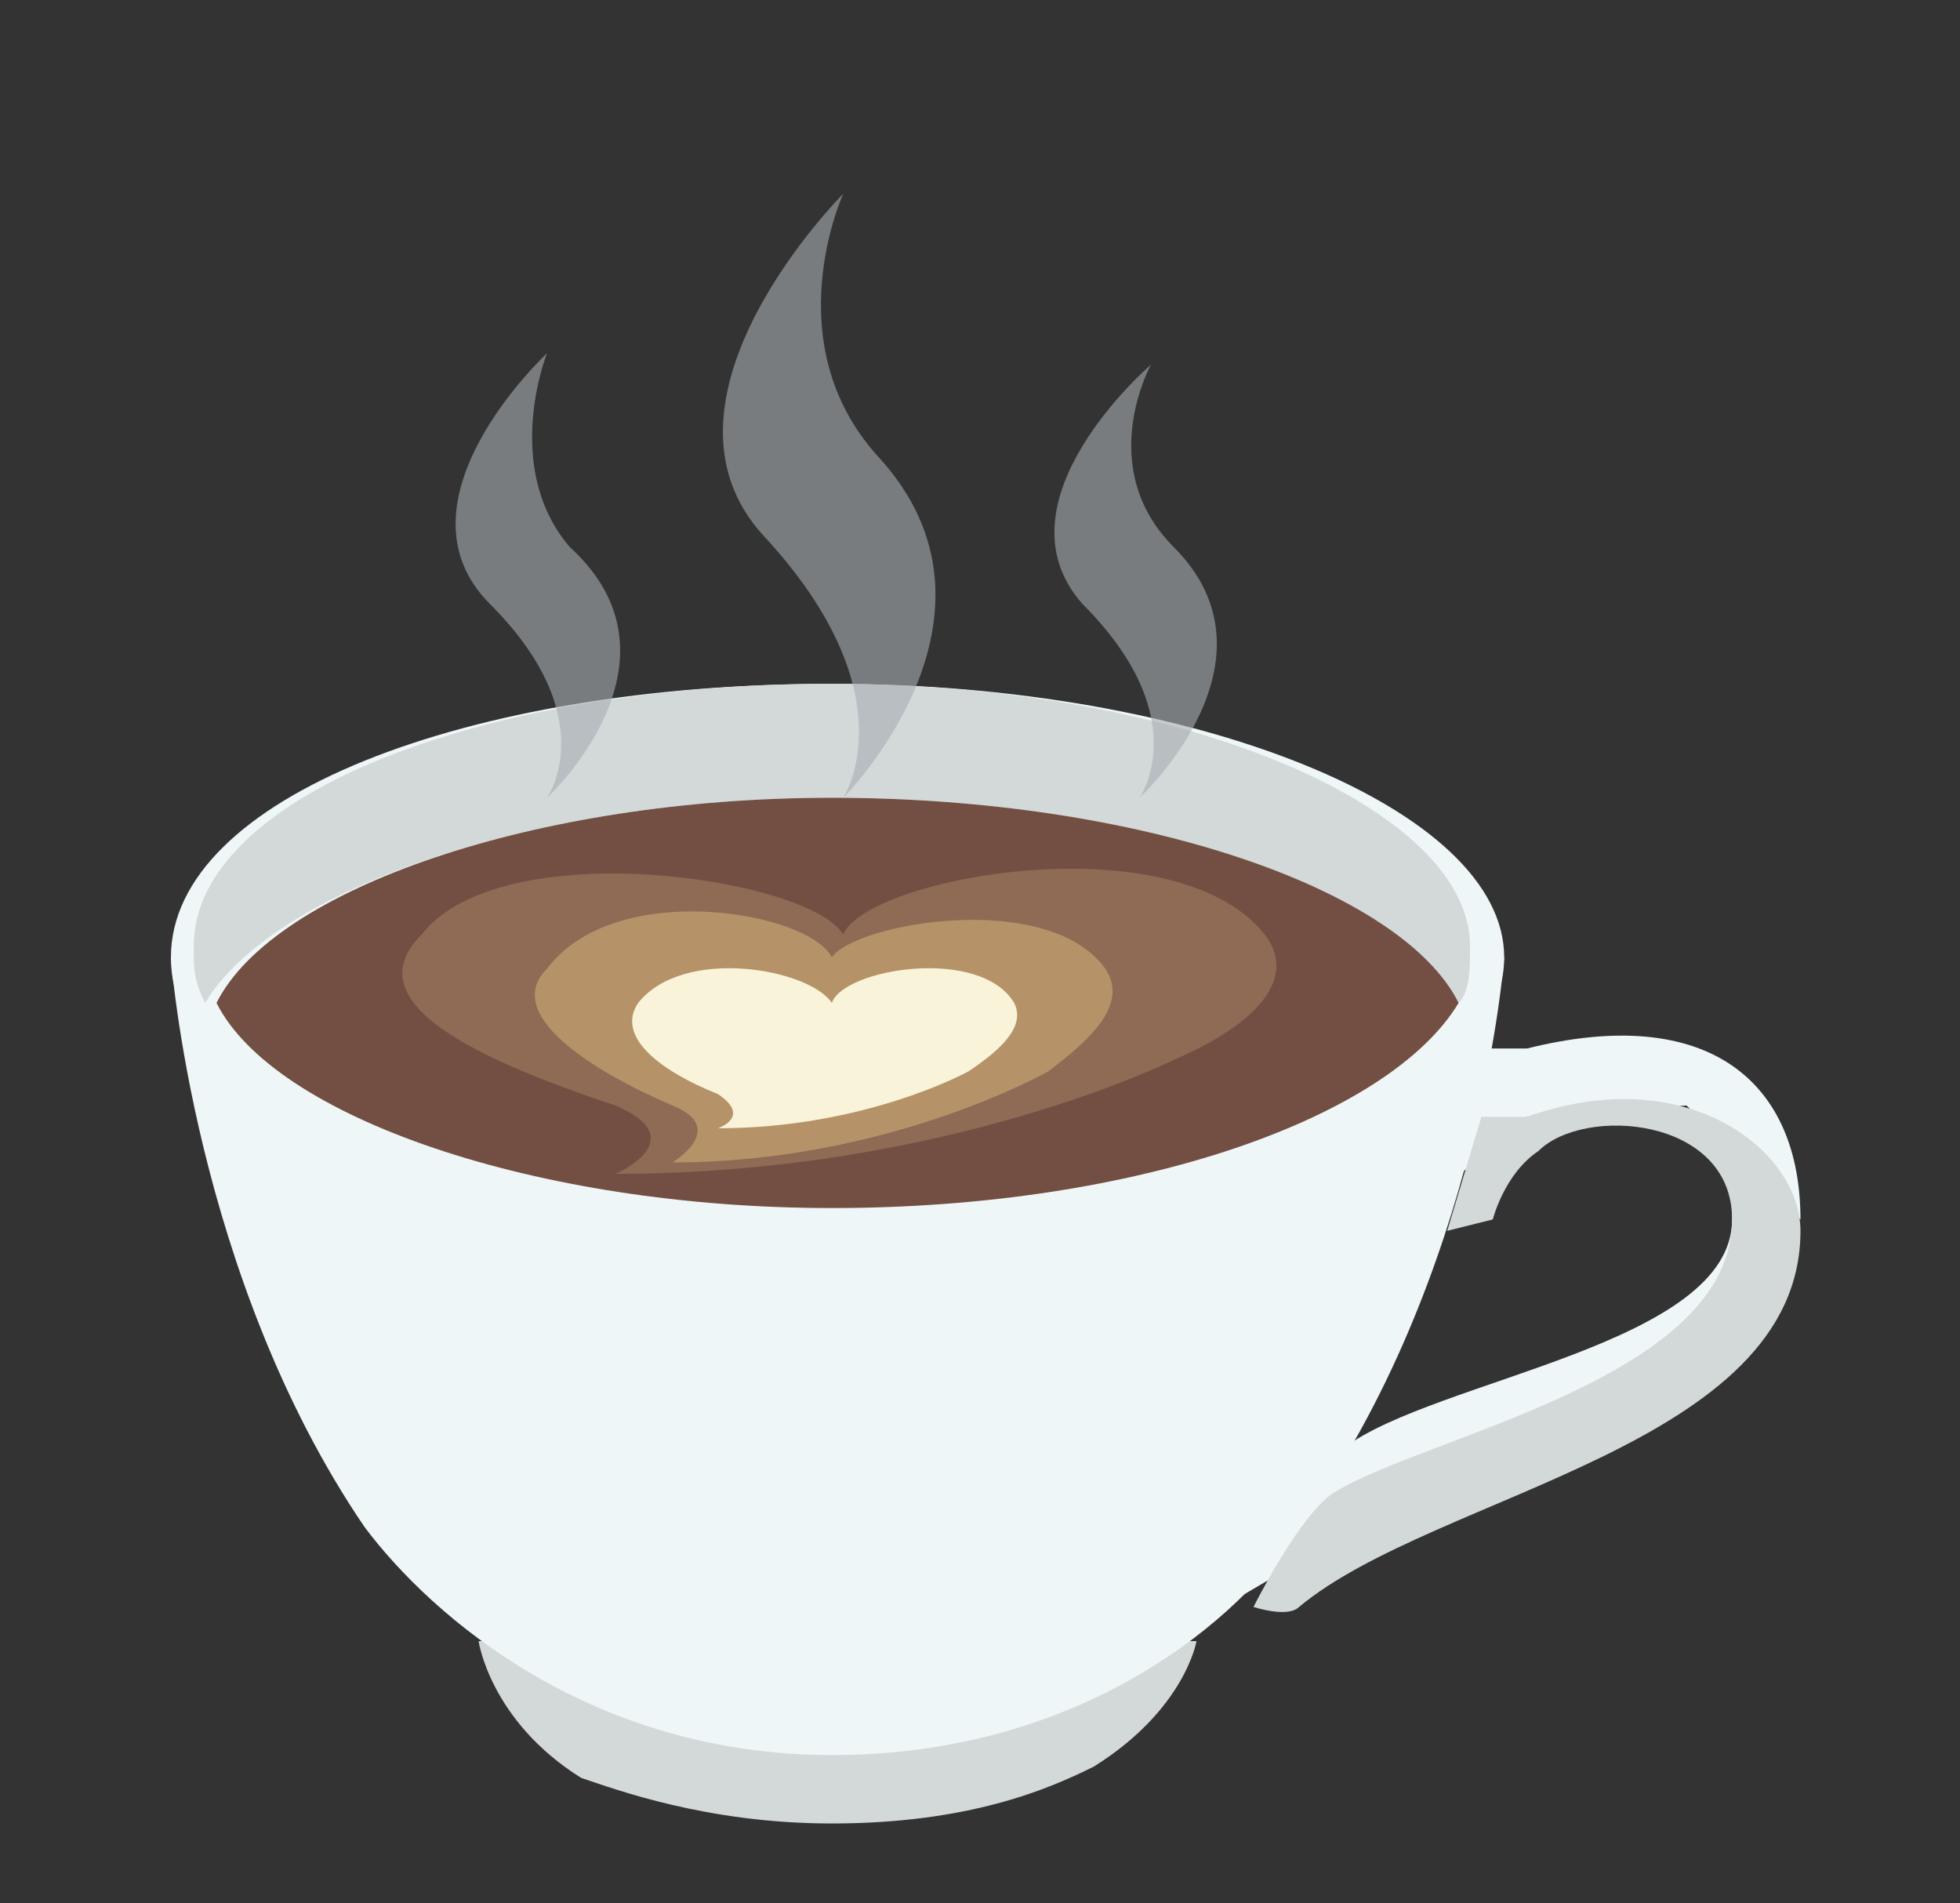<?xml version="1.0" encoding="utf-8"?>
<!-- Generator: Adobe Illustrator 24.1.1, SVG Export Plug-In . SVG Version: 6.00 Build 0)  -->
<svg version="1.1" id="Layer_1" xmlns="http://www.w3.org/2000/svg" xmlns:xlink="http://www.w3.org/1999/xlink" x="0px" y="0px"
	 viewBox="0 0 17.2 16.7" style="enable-background:new 0 0 17.2 16.7;" xml:space="preserve">
<rect x="0" y="0" width="17.2" height="16.7" fill="#333333" stroke="none"/>
<style type="text/css">
	.st0{fill:#F6F6F5;}
	.st1{fill:#D3D0D0;}
	.st2{fill:none;stroke:#B2AEAE;stroke-width:0.5;stroke-miterlimit:10;}
	.st3{opacity:0.3;}
	.st4{fill:#B3AFAF;}
	.st5{fill:#17A4DE;}
	.st6{fill:#E7E7E7;}
	.st7{fill:#414141;}
	.st8{fill:#1E8F8B;}
	.st9{fill:#DF8538;}
	.st10{fill:#E71C3C;}
	.st11{fill:#FFFFFF;}
	.st12{fill:#B2C1C0;}
	.st13{fill:#E8E8E8;}
	.st14{fill:#FDD0AD;}
	.st15{fill:#D2976D;}
	.st16{opacity:0.5;enable-background:new    ;}
	.st17{fill:#5A4740;}
	.st18{opacity:0.8;}
	.st19{fill:#C66C28;}
	.st20{fill:#FFF6D2;}
	.st21{opacity:0.7;enable-background:new    ;}
	.st22{fill:#A14023;}
	.st23{fill:#DBB471;}
	.st24{opacity:0.25;enable-background:new    ;}
	.st25{fill:#CA4747;}
	.st26{fill:#F7A4AF;}
	.st27{fill:#3F4347;}
	.st28{fill:#FFDD67;}
	.st29{fill:#EBA351;}
	.st30{fill:#FCB316;}
	.st31{fill:#937237;}
	.st32{fill:#94989B;}
	.st33{fill:#428BC1;}
	.st34{fill:#46B791;}
	.st35{fill:#F1B21D;}
	.st36{fill:#ED4C5C;}
	.st37{fill:#FEC20E;}
	.st38{fill:#E58B25;}
	.st39{fill:#FEE393;}
	.st40{fill:#C37729;}
	.st41{fill:#FFD351;}
	.st42{fill:#FFDB76;}
	.st43{fill:#FFCF32;}
	.st44{fill:#EFF6F7;}
	.st45{fill:#D3D8D9;}
	.st46{fill:#724F42;}
	.st47{fill:#8F6A54;}
	.st48{fill:#B59267;}
	.st49{fill:#F9F3D9;}
	.st50{opacity:0.6;}
	.st51{fill:#A6AEB0;}
	.st52{fill:#EDD8B4;}
	.st53{fill:#FFF8D7;}
	.st54{fill:#C9AE81;}
	.st55{fill:#F9F9FA;}
	.st56{fill:#FEE7A5;}
	.st57{fill:#F4DC9F;}
	.st58{fill:#82782F;}
	.st59{opacity:0.67;enable-background:new    ;}
	.st60{fill:#84BF4D;}
	.st61{fill:#89664D;}
	.st62{fill:#F5D1AC;}
	.st63{fill:#423223;}
	.st64{fill:#947151;}
	.st65{fill:#7E654B;}
	.st66{fill:#F15B61;}
	.st67{fill:#BB464C;}
</style>
<g>
	<g>
		<path class="st44" d="M12.7,10.4l0.7-0.6l1.4-0.1l1,1c0-1.2-0.8-1.9-2.4-1.5c-0.1,0-0.4,0-0.4,0L12.7,10.4z"/>
		<path class="st44" d="M15.2,10.7c0,1.1-2.6,1.4-3.4,2c-0.3,0.2-0.9,1.3-0.9,1.3l4.6-2.7C15.6,11.2,15.2,9.8,15.2,10.7z"/>
		<path class="st45" d="M12.7,10.8l0.4-0.1c0,0,0.1-0.4,0.4-0.6c0.4-0.4,1.7-0.3,1.7,0.6c0,1.4-2.7,1.9-3.5,2.4
			c-0.3,0.2-0.7,1-0.7,1s0.3,0.1,0.4,0c1.2-1,4.4-1.4,4.4-3.3c0-0.7-1-1.5-2.4-1c-0.1,0-0.4,0-0.4,0L12.7,10.8z"/>
		<path class="st45" d="M10.5,14.4H4.2c0,0,0.1,0.7,0.9,1.2C5.4,15.7,6.2,16,7.3,16c1.2,0,1.9-0.3,2.3-0.5
			C10.4,15,10.5,14.4,10.5,14.4z"/>
		<path class="st44" d="M13.2,8.4H1.5c0,0,0.2,2.8,1.7,5c0.6,0.8,2,2,4.1,2c2.2,0,3.6-1.2,4.1-2C13,11.2,13.2,8.4,13.2,8.4z"/>
		<path class="st44" d="M7.3,6c3.2,0,5.9,1.1,5.9,2.4s-2.6,2.4-5.9,2.4S1.5,9.8,1.5,8.4S4.1,6,7.3,6z"/>
		<path class="st45" d="M7.3,7c2.7,0,4.9,0.8,5.5,1.8c0.1-0.1,0.1-0.3,0.1-0.5c0-1.2-2.5-2.3-5.6-2.3c-3.1,0-5.6,1-5.6,2.3
			c0,0.2,0,0.3,0.1,0.5C2.4,7.8,4.7,7,7.3,7z"/>
		<path class="st46" d="M7.3,10.6c2.7,0,4.9-0.8,5.5-1.8C12.3,7.8,10,7,7.3,7C4.7,7,2.4,7.8,1.9,8.8C2.4,9.8,4.7,10.6,7.3,10.6z"/>
		<path class="st47" d="M11.1,8.2c-0.8-1-3.5-0.5-3.7,0c-0.3-0.5-3-0.9-3.7,0C3.1,8.8,4.2,9.3,5.4,9.7c0.7,0.3,0,0.6,0,0.6
			c2.9,0,4.9-1,4.9-1C11,9,11.4,8.6,11.1,8.2z"/>
		<path class="st48" d="M9.7,8.5C9.2,7.8,7.5,8.1,7.3,8.4C7.1,8,5.4,7.7,4.8,8.5C4.4,8.9,5.2,9.4,5.9,9.7c0.5,0.2,0,0.5,0,0.5
			c1.9,0,3.3-0.8,3.3-0.8h0C9.6,9.1,9.9,8.8,9.7,8.5z"/>
		<path class="st49" d="M8.9,8.8C8.6,8.3,7.4,8.5,7.3,8.8C7.1,8.5,6,8.3,5.6,8.8C5.4,9.1,5.8,9.4,6.3,9.6c0.3,0.2,0,0.3,0,0.3
			c1.3,0,2.2-0.5,2.2-0.5C8.8,9.2,9,9,8.9,8.8z"/>
		<g class="st50">
			<path class="st51" d="M7.7,4C6.8,3,7.4,1.7,7.4,1.7s-1.8,1.8-0.7,3C8,6.1,7.4,7,7.4,7S9,5.4,7.7,4z"/>
			<path class="st51" d="M5,4.8C4.4,4.1,4.8,3.1,4.8,3.1S3.4,4.4,4.3,5.3c1,1,0.5,1.7,0.5,1.7S6.1,5.8,5,4.8z"/>
			<path class="st51" d="M10.3,4.8c-0.7-0.7-0.2-1.6-0.2-1.6S8.7,4.4,9.5,5.3c1,1,0.5,1.7,0.5,1.7S11.3,5.8,10.3,4.8z"/>
		</g>
	</g>
</g>
</svg>
